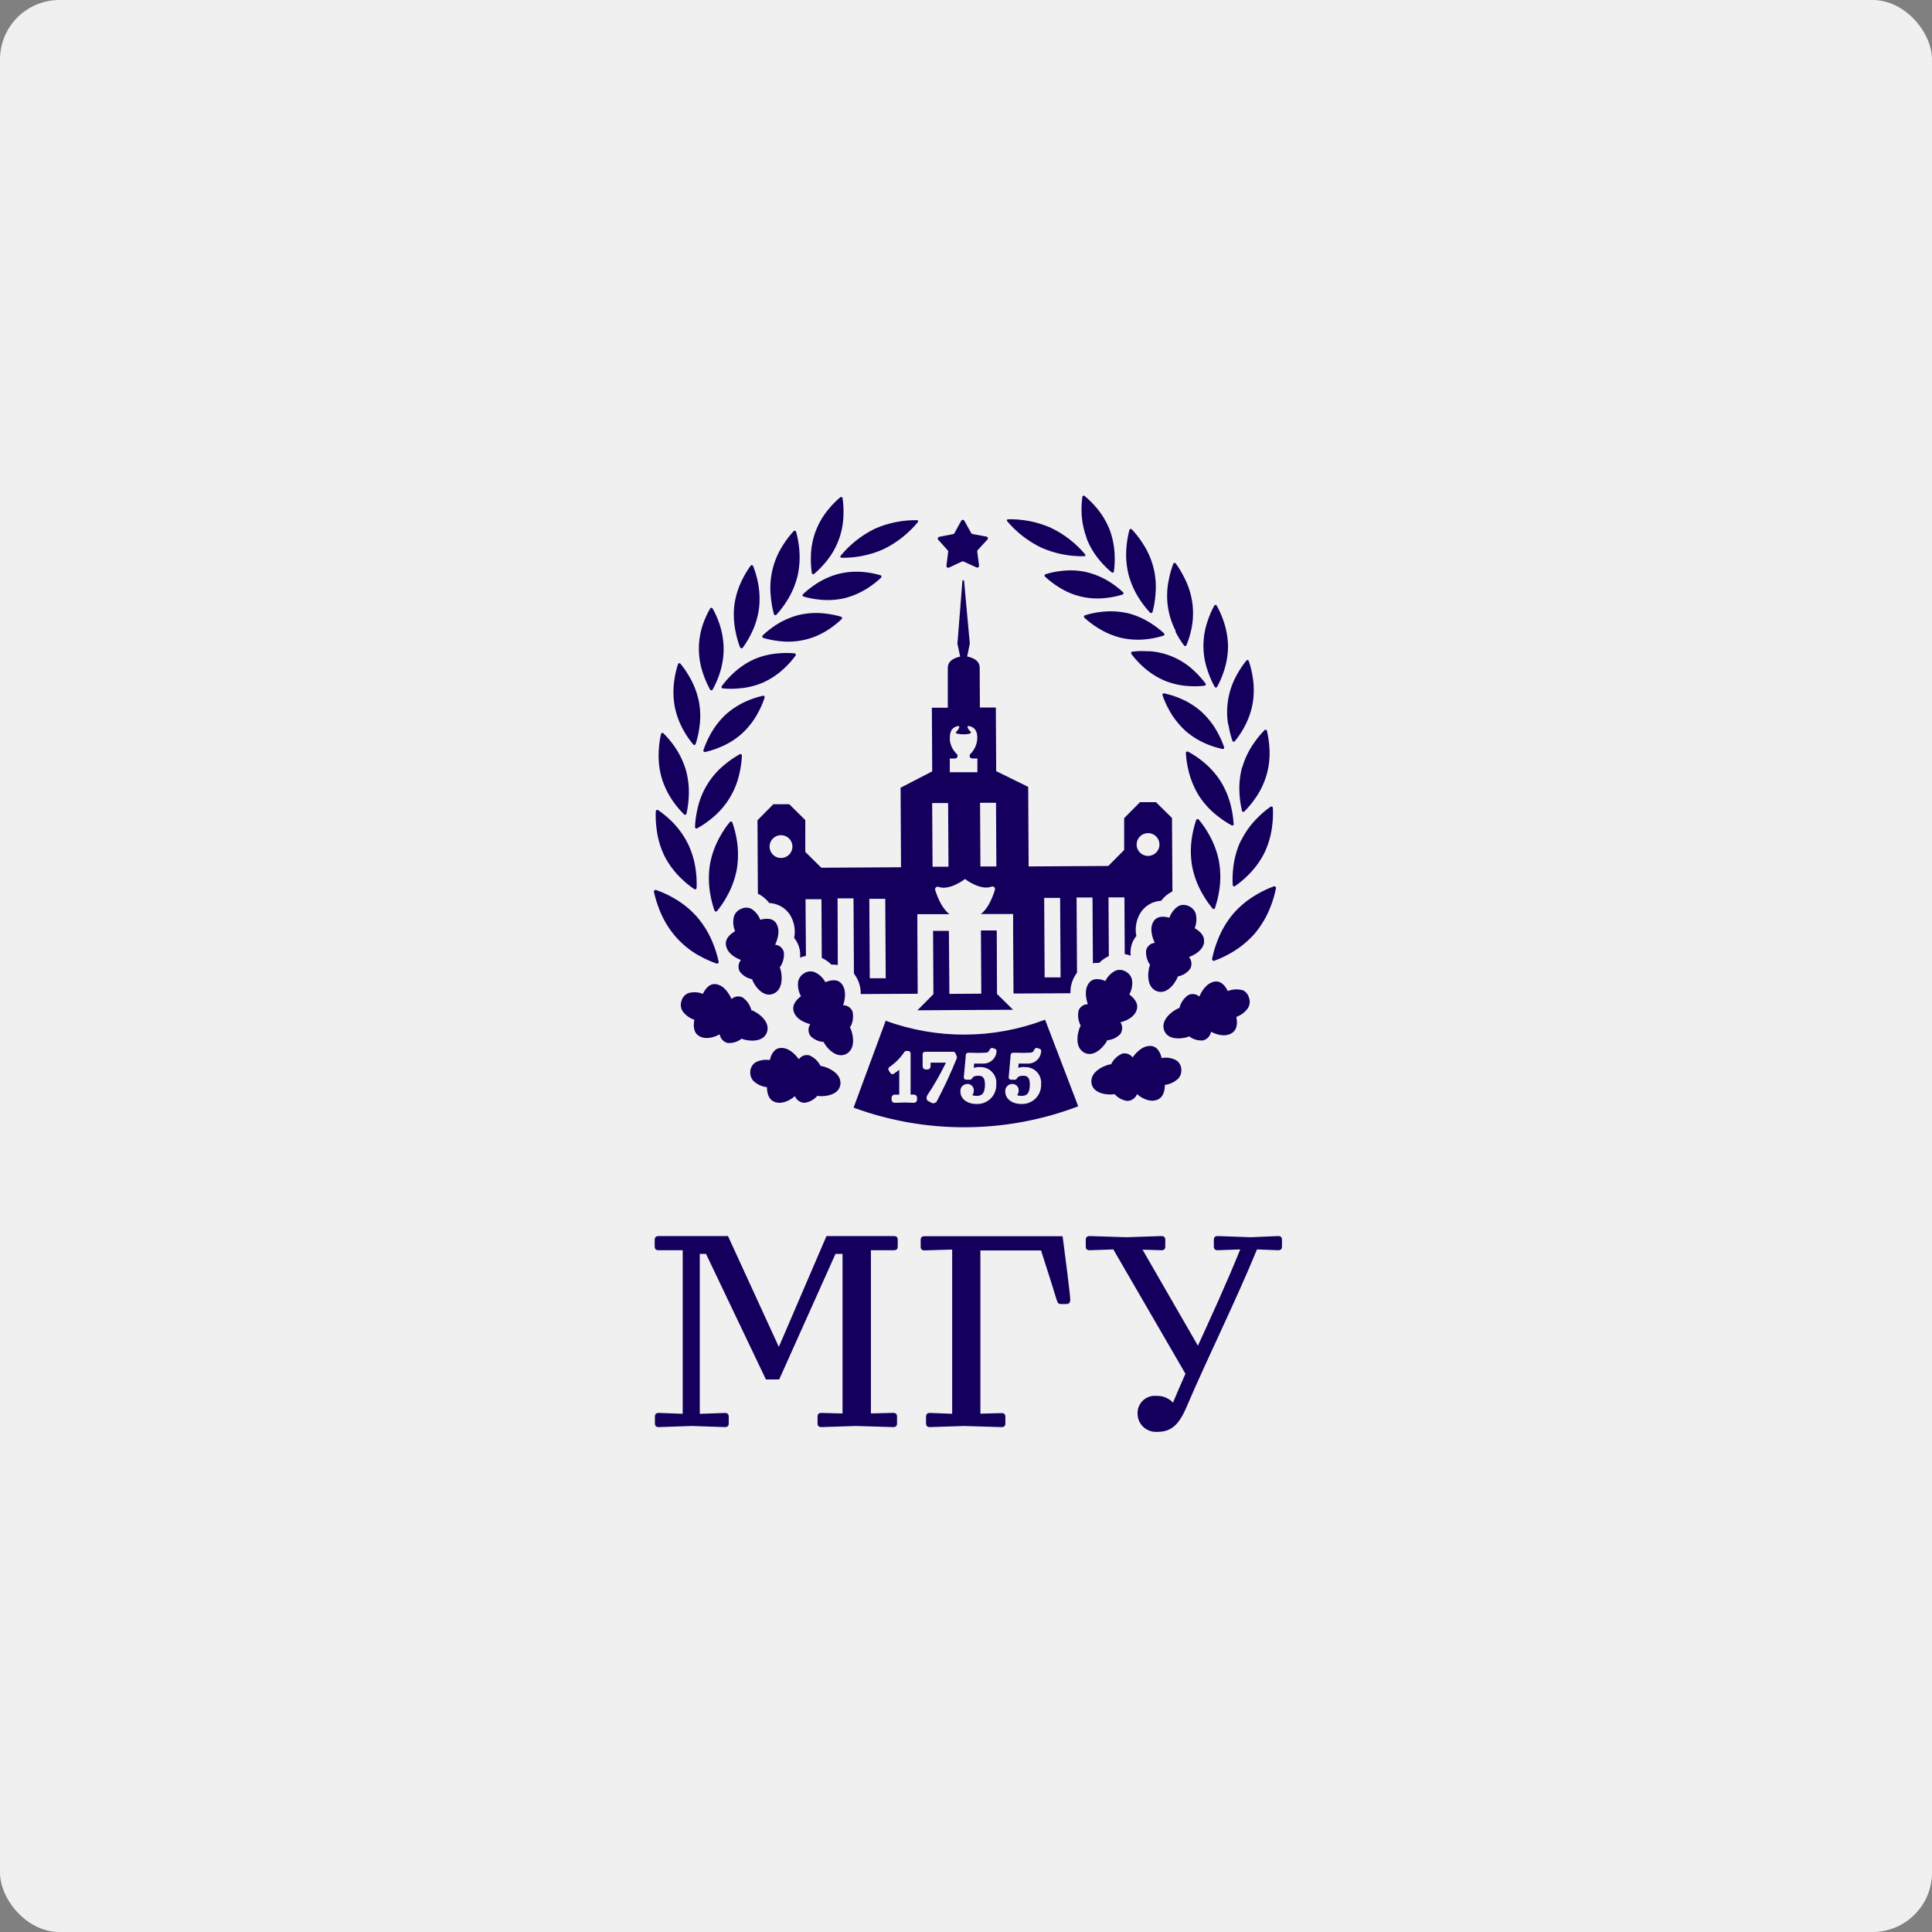 <?xml version="1.0" encoding="UTF-8"?> <svg xmlns="http://www.w3.org/2000/svg" width="325" height="325" viewBox="0 0 325 325" fill="none"><rect x="0" y="0" width="325" height="325" fill="#808080" stroke="none"/><rect width="325" height="325" rx="10" fill="#F0F0F0"></rect><path d="M157.835 90.805C157.798 90.767 157.771 90.719 157.758 90.666C157.746 90.613 157.748 90.558 157.764 90.507C157.781 90.455 157.811 90.409 157.852 90.373C157.893 90.337 157.942 90.314 157.996 90.304L160.349 89.846C160.393 89.837 160.433 89.819 160.469 89.793C160.504 89.766 160.533 89.732 160.553 89.693L161.697 87.599C161.723 87.552 161.761 87.513 161.807 87.485C161.853 87.458 161.906 87.444 161.959 87.444C162.013 87.444 162.066 87.458 162.112 87.485C162.158 87.513 162.196 87.552 162.222 87.599L163.38 89.686C163.403 89.724 163.434 89.756 163.47 89.781C163.507 89.806 163.548 89.823 163.591 89.831L165.938 90.267C165.99 90.277 166.039 90.3 166.08 90.335C166.12 90.37 166.15 90.415 166.168 90.465C166.185 90.516 166.188 90.57 166.177 90.622C166.166 90.674 166.141 90.722 166.105 90.762L164.466 92.536C164.407 92.605 164.379 92.693 164.386 92.783L164.699 95.146C164.704 95.199 164.696 95.252 164.674 95.3C164.653 95.349 164.619 95.391 164.577 95.422C164.534 95.454 164.484 95.474 164.431 95.48C164.379 95.487 164.325 95.479 164.276 95.459L162.091 94.455C162.049 94.437 162.005 94.428 161.959 94.428C161.914 94.428 161.87 94.437 161.828 94.455L159.642 95.481C159.594 95.505 159.54 95.515 159.486 95.511C159.432 95.507 159.38 95.488 159.335 95.457C159.291 95.425 159.257 95.383 159.235 95.333C159.213 95.283 159.205 95.229 159.213 95.175L159.497 92.812C159.504 92.768 159.501 92.722 159.487 92.679C159.473 92.636 159.449 92.597 159.417 92.565L157.835 90.805ZM131.853 160.153C131.77 159.822 131.584 159.524 131.323 159.303C131.062 159.081 130.738 158.946 130.396 158.917C130.775 158.103 131.343 156.496 130.549 155.282C129.886 154.271 128.546 154.555 127.89 154.722C127.604 153.966 127.083 153.322 126.403 152.883C126.135 152.749 125.84 152.68 125.54 152.68C125.24 152.68 124.945 152.749 124.677 152.883C124.39 152.995 124.133 153.169 123.922 153.393C123.712 153.617 123.554 153.885 123.46 154.177C123.259 155.001 123.328 155.867 123.657 156.649C123.052 156.991 121.93 157.79 122.119 158.997C122.352 160.451 123.824 161.179 124.633 161.484C124.415 161.752 124.279 162.077 124.243 162.421C124.207 162.764 124.271 163.11 124.429 163.418C124.938 164.103 125.688 164.57 126.527 164.727C126.527 165.032 128.065 168.035 130.119 167.155C132.174 166.275 131.373 162.96 131.169 162.749C131.717 162.001 131.962 161.074 131.853 160.153ZM156.815 129.762L156.757 119.052H159.438C159.438 119.052 159.438 113.541 159.438 112.319C159.438 110.764 161.522 110.458 161.522 110.458L161.056 108.277L161.894 97.734C161.894 97.698 161.908 97.663 161.934 97.637C161.96 97.611 161.996 97.596 162.032 97.596C162.051 97.594 162.069 97.596 162.087 97.602C162.105 97.607 162.121 97.617 162.135 97.629C162.148 97.641 162.159 97.657 162.167 97.674C162.174 97.69 162.178 97.709 162.178 97.727L163.14 108.262L162.695 110.444C162.695 110.444 164.794 110.727 164.801 112.283C164.801 113.505 164.837 119.016 164.837 119.016H167.519L167.577 129.718L172.961 132.365L173.034 145.75L186.44 145.67L189.107 142.98V137.629L191.774 134.939H194.455L197.151 137.6L197.224 149.96L196.991 150.076C196.341 150.439 195.775 150.934 195.329 151.53C194.64 151.564 193.968 151.76 193.369 152.102C192.77 152.445 192.261 152.924 191.883 153.501C191.143 154.678 190.882 156.093 191.155 157.456C190.724 157.971 190.424 158.582 190.28 159.237C190.172 159.741 190.144 160.259 190.2 160.771C189.878 160.642 189.544 160.546 189.202 160.488L189.151 150.956H186.47L186.528 160.83C185.925 161.108 185.379 161.495 184.918 161.971H184.634C184.37 161.973 184.106 161.997 183.847 162.044L183.781 150.97H181.1L181.173 163.629C180.419 164.619 180.03 165.839 180.072 167.082L170.491 167.133L170.426 156.431V153.755H167.744H164.983C164.983 153.755 166.367 152.977 167.366 149.662C167.388 149.587 167.388 149.508 167.368 149.433C167.348 149.358 167.307 149.29 167.251 149.237C167.194 149.183 167.124 149.147 167.048 149.131C166.972 149.114 166.893 149.12 166.819 149.146C164.91 149.873 162.331 147.866 162.331 147.866C162.331 147.866 159.781 149.873 157.865 149.189C157.79 149.165 157.71 149.161 157.633 149.178C157.557 149.196 157.486 149.234 157.43 149.289C157.374 149.344 157.333 149.413 157.314 149.489C157.294 149.565 157.296 149.645 157.318 149.72C158.36 153.021 159.752 153.784 159.752 153.784H156.998H154.316V156.467L154.375 167.17L144.793 167.22C144.82 165.977 144.416 164.762 143.65 163.781L143.577 151.123H140.895L140.932 162.335C140.672 162.291 140.409 162.269 140.145 162.269H139.861C139.393 161.797 138.843 161.415 138.236 161.142L138.185 151.269H135.504L135.577 160.8C135.237 160.864 134.904 160.964 134.586 161.099C134.637 160.585 134.603 160.067 134.484 159.564C134.335 158.91 134.03 158.302 133.595 157.79C133.863 156.432 133.603 155.023 132.866 153.85C132.484 153.276 131.971 152.802 131.369 152.464C130.768 152.127 130.095 151.936 129.405 151.908C128.953 151.311 128.38 150.815 127.722 150.454C127.647 150.411 127.569 150.372 127.489 150.338L127.424 137.978L130.09 135.288H132.771L135.467 137.949V143.307L138.163 145.968L151.569 145.888L151.497 132.51L156.815 129.762ZM133.303 142.406C133.302 142.026 133.187 141.655 132.975 141.34C132.762 141.025 132.46 140.78 132.107 140.636C131.755 140.492 131.368 140.456 130.995 140.532C130.622 140.608 130.28 140.793 130.012 141.063C129.744 141.334 129.563 141.677 129.491 142.05C129.419 142.423 129.46 142.809 129.608 143.159C129.756 143.509 130.005 143.808 130.323 144.016C130.641 144.225 131.014 144.335 131.394 144.332C131.903 144.328 132.39 144.124 132.748 143.762C133.105 143.401 133.305 142.913 133.303 142.406ZM148.997 164.567L148.917 151.196H146.236L146.316 164.567H148.997ZM191.198 142.078C191.201 142.458 191.317 142.828 191.531 143.142C191.744 143.456 192.047 143.7 192.399 143.843C192.752 143.985 193.139 144.02 193.511 143.943C193.884 143.867 194.225 143.681 194.492 143.411C194.759 143.14 194.94 142.797 195.011 142.424C195.082 142.051 195.041 141.665 194.893 141.316C194.745 140.966 194.496 140.668 194.178 140.46C193.86 140.251 193.488 140.142 193.107 140.144C192.855 140.146 192.605 140.198 192.372 140.296C192.14 140.394 191.929 140.537 191.751 140.717C191.574 140.896 191.434 141.109 191.339 141.343C191.244 141.576 191.196 141.826 191.198 142.078ZM175.65 151.043L175.73 164.414H178.411L178.331 151.043H175.65ZM164.866 135.048L164.925 145.757H167.606L167.548 135.048H164.866ZM159.766 124.396C159.855 125.339 160.285 126.218 160.976 126.868C161.028 126.931 161.062 127.006 161.075 127.087C161.087 127.167 161.077 127.25 161.045 127.325C161.013 127.4 160.962 127.465 160.895 127.513C160.829 127.56 160.751 127.589 160.67 127.595H159.774V129.907H164.415V127.588H163.526C163.443 127.584 163.363 127.557 163.295 127.511C163.227 127.464 163.173 127.399 163.14 127.323C163.106 127.248 163.095 127.165 163.107 127.083C163.118 127.001 163.152 126.924 163.205 126.861C163.888 126.199 164.309 125.313 164.393 124.367C164.502 122.557 163.533 122.237 163.001 122.135C162.469 122.033 162.914 122.767 163.271 123.087C163.628 123.407 162.681 123.531 162.076 123.531C161.471 123.531 160.509 123.429 160.866 123.102C161.223 122.775 161.668 122.033 161.129 122.142C160.59 122.251 159.672 122.571 159.803 124.382L159.766 124.396ZM156.808 135.091L156.874 145.801H159.555L159.489 135.091H156.808ZM182.805 90.631C183.347 91.98 184.105 93.232 185.049 94.339C185.642 95.053 186.303 95.708 187.023 96.295C187.055 96.318 187.091 96.332 187.129 96.337C187.168 96.342 187.207 96.337 187.243 96.322C187.279 96.308 187.31 96.284 187.334 96.254C187.358 96.224 187.374 96.188 187.38 96.149C187.507 95.22 187.548 94.28 187.504 93.343C187.453 91.884 187.165 90.442 186.652 89.075C186.112 87.725 185.353 86.472 184.408 85.367C183.81 84.657 183.149 84.002 182.433 83.411C182.402 83.388 182.365 83.374 182.327 83.369C182.289 83.364 182.25 83.369 182.214 83.384C182.178 83.398 182.146 83.422 182.122 83.452C182.098 83.483 182.082 83.518 182.076 83.557C181.946 84.486 181.903 85.425 181.945 86.363C182.013 87.82 182.315 89.256 182.841 90.616L182.805 90.631ZM154.324 169.954L170.418 169.86L167.715 167.199L167.672 156.518H165.012L165.071 167.155L159.708 167.191L159.621 156.591H156.961L157.019 167.235L154.324 169.954ZM175.249 92.158C177.503 93.142 179.945 93.624 182.404 93.568C182.44 93.566 182.474 93.553 182.504 93.533C182.533 93.512 182.556 93.483 182.571 93.45C182.585 93.417 182.59 93.381 182.585 93.345C182.58 93.31 182.565 93.276 182.542 93.248C180.945 91.351 178.957 89.819 176.714 88.755C174.459 87.775 172.017 87.296 169.559 87.352C169.523 87.354 169.488 87.367 169.459 87.388C169.429 87.408 169.406 87.437 169.392 87.47C169.378 87.503 169.373 87.539 169.378 87.575C169.383 87.61 169.398 87.644 169.42 87.672C171.029 89.576 173.029 91.114 175.286 92.18L175.249 92.158ZM182.812 96.244C181.413 95.936 179.972 95.867 178.55 96.04C177.635 96.139 176.732 96.327 175.854 96.6C175.818 96.615 175.787 96.639 175.762 96.669C175.738 96.699 175.721 96.734 175.713 96.772C175.705 96.81 175.707 96.849 175.717 96.886C175.728 96.923 175.747 96.957 175.774 96.986C176.448 97.615 177.18 98.18 177.96 98.672C180.37 100.272 183.278 100.948 186.149 100.577C187.065 100.474 187.97 100.287 188.852 100.017C188.888 100.002 188.919 99.979 188.944 99.949C188.968 99.919 188.985 99.883 188.993 99.846C189.001 99.808 188.999 99.769 188.989 99.731C188.978 99.694 188.959 99.66 188.932 99.632C188.257 99.002 187.525 98.435 186.746 97.938C185.549 97.169 184.232 96.604 182.848 96.266L182.812 96.244ZM207.519 138.596C207.459 137.616 207.315 136.643 207.089 135.687C206.74 134.185 206.15 132.748 205.34 131.434C204.512 130.144 203.476 128.999 202.273 128.046C201.51 127.43 200.69 126.887 199.825 126.425C199.788 126.409 199.747 126.403 199.707 126.407C199.666 126.411 199.628 126.424 199.594 126.447C199.56 126.469 199.532 126.499 199.513 126.535C199.493 126.57 199.483 126.61 199.483 126.65C199.538 127.63 199.682 128.604 199.912 129.558C200.263 131.062 200.85 132.5 201.654 133.819C202.485 135.108 203.523 136.25 204.728 137.2C205.49 137.817 206.307 138.362 207.169 138.828C207.207 138.851 207.251 138.864 207.295 138.865C207.34 138.866 207.384 138.855 207.423 138.833C207.462 138.812 207.495 138.781 207.518 138.743C207.541 138.705 207.554 138.662 207.555 138.618L207.519 138.596ZM199.381 122.913C200.463 123.86 201.693 124.624 203.024 125.174C203.878 125.53 204.763 125.808 205.668 126.003C205.707 126.007 205.747 126.001 205.783 125.986C205.82 125.971 205.852 125.948 205.877 125.918C205.902 125.888 205.92 125.852 205.928 125.813C205.936 125.775 205.934 125.735 205.923 125.698C205.619 124.81 205.236 123.951 204.779 123.131C204.074 121.854 203.166 120.7 202.091 119.714C201.011 118.763 199.78 117.999 198.448 117.453C197.595 117.095 196.709 116.819 195.803 116.631C195.765 116.627 195.726 116.633 195.69 116.648C195.655 116.662 195.623 116.685 195.598 116.714C195.573 116.743 195.556 116.778 195.547 116.816C195.538 116.853 195.539 116.892 195.548 116.929C195.853 117.818 196.238 118.677 196.699 119.496C197.411 120.783 198.329 121.944 199.417 122.935L199.381 122.913ZM204.386 152.723C204.718 151.74 204.962 150.731 205.115 149.705C205.353 148.108 205.333 146.483 205.056 144.892C204.748 143.314 204.185 141.796 203.388 140.399C202.887 139.499 202.304 138.647 201.646 137.854C201.617 137.823 201.58 137.8 201.54 137.786C201.499 137.773 201.455 137.77 201.413 137.778C201.371 137.786 201.332 137.805 201.299 137.832C201.265 137.859 201.24 137.894 201.224 137.934C200.889 138.916 200.645 139.926 200.495 140.951C200.251 142.546 200.268 144.169 200.546 145.757C200.858 147.337 201.421 148.856 202.215 150.258C202.718 151.156 203.301 152.008 203.956 152.803C203.985 152.843 204.025 152.874 204.071 152.892C204.118 152.911 204.168 152.916 204.217 152.907C204.266 152.897 204.311 152.875 204.348 152.841C204.384 152.807 204.41 152.763 204.422 152.715L204.386 152.723ZM202.528 158.481C202.71 157.267 201.581 156.482 200.969 156.147C201.286 155.362 201.345 154.496 201.136 153.675C201.038 153.384 200.877 153.119 200.664 152.898C200.451 152.676 200.192 152.505 199.905 152.396C199.633 152.27 199.335 152.209 199.035 152.219C198.735 152.229 198.441 152.31 198.178 152.454C197.495 152.921 196.984 153.597 196.721 154.38C196.058 154.184 194.725 153.951 194.069 154.969C193.289 156.176 193.872 157.783 194.258 158.605C193.916 158.637 193.591 158.774 193.33 158.998C193.069 159.222 192.884 159.522 192.801 159.855C192.721 160.729 192.956 161.603 193.464 162.32V162.356C193.253 162.567 192.495 165.897 194.557 166.719C196.619 167.54 198.135 164.538 198.12 164.254H198.164C198.999 164.092 199.742 163.619 200.24 162.931C200.394 162.62 200.455 162.271 200.415 161.927C200.375 161.582 200.236 161.257 200.014 160.989C200.889 160.67 202.353 159.913 202.565 158.474L202.528 158.481ZM208.75 141.38C208.081 142.799 207.648 144.316 207.468 145.874C207.342 146.874 207.308 147.884 207.366 148.891C207.37 148.932 207.385 148.972 207.408 149.006C207.431 149.04 207.463 149.068 207.5 149.087C207.537 149.106 207.578 149.115 207.62 149.114C207.661 149.113 207.702 149.101 207.738 149.08C208.553 148.509 209.316 147.867 210.018 147.161C211.123 146.061 212.041 144.789 212.736 143.394C213.399 141.974 213.829 140.457 214.011 138.901C214.138 137.901 214.175 136.891 214.12 135.884C214.116 135.843 214.102 135.803 214.078 135.769C214.055 135.735 214.023 135.707 213.986 135.688C213.949 135.669 213.908 135.66 213.866 135.661C213.825 135.662 213.784 135.674 213.749 135.695C212.938 136.261 212.184 136.903 211.497 137.614C210.393 138.71 209.478 139.98 208.787 141.373L208.75 141.38ZM208.94 129.078C208.554 130.533 208.409 132.041 208.51 133.543C208.565 134.508 208.704 135.466 208.925 136.407C208.937 136.445 208.959 136.479 208.987 136.507C209.016 136.535 209.051 136.555 209.089 136.565C209.127 136.576 209.168 136.577 209.206 136.569C209.245 136.56 209.281 136.542 209.311 136.516C209.983 135.846 210.593 135.116 211.133 134.335C212.91 131.85 213.761 128.823 213.537 125.778C213.482 124.812 213.343 123.854 213.122 122.913C213.11 122.875 213.089 122.841 213.06 122.813C213.032 122.786 212.997 122.765 212.958 122.755C212.92 122.744 212.88 122.743 212.841 122.751C212.802 122.76 212.766 122.778 212.736 122.804C212.063 123.489 211.453 124.234 210.914 125.029C210.049 126.26 209.395 127.626 208.976 129.071L208.94 129.078ZM189.552 103.122C188.13 102.815 186.667 102.751 185.224 102.933C184.297 103.039 183.382 103.231 182.491 103.507C182.455 103.523 182.423 103.547 182.398 103.577C182.373 103.607 182.355 103.643 182.347 103.681C182.338 103.72 182.339 103.76 182.349 103.798C182.359 103.836 182.378 103.871 182.404 103.9C183.104 104.547 183.865 105.124 184.677 105.623C185.906 106.408 187.258 106.98 188.677 107.317C190.096 107.626 191.557 107.693 192.998 107.514C193.925 107.404 194.839 107.209 195.73 106.932C195.766 106.916 195.799 106.893 195.824 106.862C195.849 106.832 195.867 106.796 195.875 106.758C195.884 106.72 195.883 106.68 195.873 106.642C195.863 106.604 195.844 106.569 195.818 106.539C195.127 105.902 194.378 105.33 193.581 104.831C192.355 104.041 191.005 103.461 189.588 103.115L189.552 103.122ZM197.697 106.19C198.117 107.038 198.617 107.844 199.191 108.597C199.217 108.626 199.249 108.648 199.286 108.661C199.322 108.674 199.362 108.678 199.4 108.672C199.438 108.666 199.475 108.651 199.506 108.628C199.536 108.605 199.561 108.574 199.577 108.539C199.943 107.653 200.226 106.735 200.422 105.798C201.028 102.874 200.606 99.831 199.227 97.182C198.816 96.335 198.328 95.527 197.77 94.768C197.744 94.739 197.711 94.717 197.674 94.704C197.637 94.691 197.597 94.687 197.558 94.693C197.519 94.699 197.483 94.714 197.451 94.737C197.419 94.76 197.394 94.791 197.377 94.826C197.036 95.715 196.778 96.632 196.605 97.567C195.99 100.491 196.412 103.536 197.799 106.183L197.697 106.19ZM191.679 100.766C192.207 101.591 192.809 102.365 193.479 103.078C193.51 103.104 193.546 103.122 193.586 103.131C193.625 103.139 193.666 103.138 193.704 103.127C193.743 103.116 193.779 103.096 193.808 103.069C193.837 103.041 193.859 103.007 193.872 102.969C194.128 102.017 194.294 101.044 194.368 100.061C194.68 96.987 193.907 93.902 192.182 91.336C191.653 90.515 191.051 89.744 190.382 89.031C190.352 89.005 190.316 88.987 190.277 88.978C190.238 88.969 190.198 88.97 190.159 88.98C190.12 88.99 190.085 89.009 190.055 89.036C190.025 89.062 190.003 89.096 189.989 89.133C189.738 90.086 189.572 91.059 189.493 92.041C189.358 93.567 189.471 95.104 189.828 96.593C190.212 98.076 190.838 99.486 191.679 100.766ZM206.652 121.902C206.792 122.834 207.017 123.752 207.322 124.643C207.339 124.678 207.364 124.708 207.394 124.731C207.425 124.754 207.461 124.769 207.498 124.775C207.536 124.782 207.575 124.779 207.612 124.767C207.648 124.756 207.681 124.736 207.708 124.709C208.302 123.984 208.827 123.205 209.275 122.382C209.983 121.104 210.475 119.719 210.732 118.281C210.967 116.837 210.967 115.364 210.732 113.919C210.594 112.987 210.369 112.069 210.062 111.178C210.047 111.142 210.024 111.11 209.993 111.085C209.963 111.06 209.927 111.043 209.889 111.036C209.85 111.029 209.811 111.031 209.773 111.043C209.736 111.056 209.703 111.077 209.676 111.105C209.084 111.832 208.56 112.611 208.109 113.432C206.643 116.003 206.11 119 206.601 121.917L206.652 121.902ZM204.35 115.562C204.371 115.594 204.4 115.619 204.433 115.637C204.467 115.655 204.505 115.664 204.543 115.664C204.581 115.664 204.618 115.655 204.652 115.637C204.686 115.619 204.714 115.594 204.736 115.562C205.185 114.74 205.558 113.878 205.851 112.988C206.324 111.607 206.57 110.158 206.579 108.699C206.551 107.239 206.29 105.794 205.807 104.416C205.505 103.53 205.122 102.673 204.663 101.857C204.642 101.825 204.613 101.8 204.579 101.782C204.545 101.764 204.508 101.755 204.47 101.755C204.432 101.755 204.394 101.764 204.361 101.782C204.327 101.8 204.298 101.825 204.277 101.857C203.826 102.676 203.452 103.535 203.162 104.423C202.182 107.2 202.2 110.231 203.213 112.996C203.508 113.885 203.886 114.744 204.342 115.562H204.35ZM193.209 109.564C192.292 109.492 191.369 109.511 190.455 109.622C190.417 109.63 190.382 109.647 190.352 109.672C190.322 109.697 190.298 109.728 190.283 109.764C190.268 109.8 190.262 109.838 190.265 109.877C190.269 109.916 190.281 109.953 190.302 109.986C190.86 110.728 191.485 111.42 192.167 112.05C193.221 113.034 194.429 113.837 195.745 114.428C197.063 114.989 198.468 115.321 199.898 115.409C200.813 115.477 201.733 115.458 202.645 115.351C202.683 115.343 202.718 115.326 202.748 115.302C202.778 115.277 202.801 115.245 202.816 115.21C202.832 115.174 202.838 115.135 202.834 115.096C202.831 115.058 202.819 115.02 202.798 114.988C202.239 114.234 201.612 113.534 200.925 112.894C198.838 110.886 196.097 109.694 193.202 109.535L193.209 109.564ZM135.132 100.337C136.016 100.601 136.924 100.779 137.843 100.868C139.277 101.026 140.728 100.94 142.134 100.614C143.525 100.252 144.847 99.665 146.047 98.876C146.827 98.373 147.559 97.798 148.232 97.16C148.257 97.13 148.274 97.095 148.283 97.058C148.292 97.02 148.291 96.981 148.282 96.944C148.273 96.906 148.255 96.871 148.23 96.842C148.205 96.813 148.173 96.79 148.138 96.775C147.256 96.511 146.351 96.333 145.435 96.244C144.012 96.089 142.573 96.178 141.18 96.506C139.788 96.861 138.466 97.446 137.267 98.236C136.49 98.744 135.759 99.318 135.081 99.952C135.054 99.978 135.033 100.01 135.02 100.046C135.007 100.082 135.003 100.12 135.008 100.158C135.013 100.195 135.027 100.231 135.048 100.262C135.07 100.294 135.099 100.319 135.132 100.337ZM129.019 173.633C129.748 171.51 126.68 169.918 126.389 169.94V169.903C126.169 169.05 125.653 168.303 124.932 167.795C124.63 167.641 124.289 167.584 123.954 167.631C123.619 167.678 123.307 167.826 123.059 168.057C122.695 167.235 121.85 165.752 120.429 165.555C119.227 165.396 118.535 166.559 118.243 167.184C117.471 166.876 116.618 166.83 115.817 167.053C115.537 167.16 115.286 167.331 115.083 167.552C114.881 167.773 114.733 168.038 114.651 168.326C114.545 168.614 114.505 168.922 114.534 169.228C114.563 169.534 114.66 169.829 114.819 170.092C115.31 170.775 116.007 171.285 116.808 171.547C116.662 172.223 116.531 173.597 117.536 174.244C118.775 175.022 120.305 174.404 121.063 173.997C121.119 174.341 121.274 174.662 121.51 174.92C121.745 175.178 122.051 175.363 122.389 175.451C123.242 175.516 124.088 175.256 124.757 174.724C125.034 174.935 128.291 175.749 129.019 173.633ZM113.245 134.837C113.796 135.615 114.412 136.345 115.088 137.018C115.119 137.042 115.156 137.058 115.195 137.066C115.234 137.073 115.274 137.07 115.311 137.059C115.349 137.048 115.384 137.027 115.412 137C115.44 136.973 115.462 136.939 115.474 136.902C115.692 135.946 115.821 134.973 115.861 133.993C115.946 132.491 115.784 130.986 115.38 129.536C114.95 128.1 114.291 126.742 113.427 125.516C112.876 124.737 112.26 124.008 111.584 123.335C111.552 123.31 111.516 123.294 111.477 123.287C111.438 123.28 111.398 123.282 111.361 123.293C111.323 123.305 111.288 123.325 111.26 123.352C111.232 123.38 111.21 123.414 111.197 123.451C110.98 124.406 110.85 125.38 110.811 126.359C110.726 127.861 110.888 129.367 111.292 130.816C111.722 132.253 112.381 133.61 113.245 134.837ZM138.017 179.326V179.29C137.628 178.505 136.972 177.884 136.167 177.538C135.839 177.448 135.491 177.463 135.171 177.578C134.852 177.694 134.576 177.906 134.382 178.185C133.857 177.458 132.72 176.178 131.285 176.287C130.083 176.374 129.646 177.661 129.5 178.33C128.679 178.192 127.834 178.324 127.096 178.708C126.848 178.868 126.641 179.082 126.49 179.334C126.338 179.586 126.246 179.869 126.221 180.162C126.181 180.467 126.208 180.777 126.301 181.069C126.394 181.362 126.551 181.631 126.76 181.856C127.384 182.432 128.175 182.794 129.019 182.889C129.019 183.616 129.172 184.946 130.323 185.368C131.693 185.87 133.063 184.946 133.719 184.394C133.848 184.715 134.069 184.992 134.354 185.191C134.638 185.39 134.974 185.502 135.322 185.514C136.174 185.407 136.954 184.984 137.507 184.328C137.762 184.481 141.15 184.597 141.376 182.38C141.602 180.162 138.316 179.246 138.032 179.326H138.017ZM111.751 143.954C112.46 145.341 113.39 146.603 114.505 147.691C115.212 148.392 115.983 149.025 116.808 149.582C116.844 149.603 116.885 149.614 116.927 149.615C116.969 149.616 117.011 149.606 117.048 149.586C117.085 149.567 117.117 149.538 117.14 149.503C117.163 149.468 117.176 149.427 117.179 149.385C117.224 148.38 117.178 147.373 117.041 146.375C116.842 144.82 116.392 143.308 115.708 141.897C115.011 140.512 114.094 139.249 112.99 138.159C112.28 137.461 111.509 136.826 110.687 136.262C110.651 136.243 110.61 136.233 110.569 136.233C110.527 136.233 110.486 136.243 110.45 136.262C110.413 136.282 110.382 136.31 110.359 136.344C110.335 136.378 110.321 136.417 110.316 136.458C110.271 137.466 110.317 138.476 110.454 139.475C110.639 141.029 111.077 142.542 111.751 143.954ZM117.58 160.735C118.526 161.281 119.521 161.736 120.553 162.095C120.597 162.106 120.643 162.106 120.687 162.095C120.731 162.084 120.772 162.063 120.805 162.033C120.839 162.003 120.865 161.965 120.881 161.922C120.896 161.88 120.901 161.834 120.895 161.789C120.662 160.706 120.333 159.645 119.912 158.619C119.276 157.03 118.382 155.556 117.267 154.257C116.138 152.981 114.803 151.902 113.318 151.065C112.372 150.519 111.377 150.064 110.345 149.705C110.301 149.694 110.255 149.694 110.211 149.705C110.167 149.716 110.126 149.737 110.092 149.767C110.059 149.797 110.033 149.835 110.017 149.878C110.001 149.92 109.996 149.966 110.003 150.011C110.236 151.094 110.565 152.155 110.986 153.181C111.622 154.77 112.516 156.244 113.631 157.543C114.747 158.819 116.069 159.898 117.544 160.735H117.58ZM143.081 172.688C143.486 171.909 143.602 171.013 143.409 170.158C143.287 169.842 143.07 169.572 142.789 169.383C142.507 169.195 142.174 169.097 141.835 169.104C142.119 168.253 142.484 166.588 141.558 165.468C140.772 164.545 139.475 164.952 138.848 165.228C138.452 164.476 137.812 163.879 137.034 163.534C136.753 163.427 136.45 163.386 136.151 163.415C135.851 163.444 135.562 163.542 135.307 163.701C135.034 163.85 134.798 164.058 134.617 164.309C134.435 164.561 134.313 164.85 134.258 165.156C134.156 165.996 134.327 166.847 134.746 167.584C134.185 167.991 133.165 168.922 133.5 170.1C133.901 171.503 135.453 172.063 136.298 172.281C136.106 172.57 136.004 172.909 136.004 173.255C136.004 173.602 136.106 173.94 136.298 174.229C136.882 174.847 137.678 175.221 138.527 175.276H138.571C138.571 175.574 140.487 178.374 142.425 177.254C144.364 176.134 143.154 172.935 142.936 172.753L143.081 172.688ZM175.817 171.561L181.377 186.102C169.222 190.729 155.8 190.809 143.591 186.328L148.99 171.706C157.631 174.868 167.124 174.817 175.73 171.561H175.817ZM214.266 149.109C213.253 149.48 212.277 149.945 211.351 150.498C209.875 151.353 208.55 152.446 207.432 153.733C206.33 155.052 205.453 156.543 204.838 158.147C204.427 159.175 204.11 160.239 203.891 161.324C203.886 161.369 203.892 161.415 203.909 161.457C203.925 161.5 203.952 161.537 203.986 161.567C204.02 161.597 204.061 161.618 204.106 161.629C204.15 161.64 204.196 161.64 204.24 161.629C205.266 161.258 206.254 160.79 207.191 160.233C208.667 159.376 209.991 158.283 211.111 156.998C212.209 155.679 213.085 154.191 213.705 152.592C214.113 151.563 214.428 150.5 214.645 149.415C214.654 149.366 214.65 149.315 214.632 149.268C214.615 149.222 214.585 149.18 214.547 149.149C214.508 149.118 214.461 149.098 214.412 149.091C214.362 149.084 214.312 149.09 214.266 149.109ZM208.962 166.559C208.157 166.344 207.304 166.4 206.535 166.719C206.244 166.094 205.537 164.937 204.35 165.119C202.929 165.33 202.098 166.821 201.748 167.642C201.497 167.416 201.182 167.271 200.846 167.228C200.51 167.186 200.169 167.246 199.869 167.402C199.144 167.913 198.627 168.666 198.411 169.525V169.562C198.113 169.562 195.104 171.168 195.818 173.284C196.532 175.4 199.81 174.542 200.029 174.331C200.705 174.851 201.554 175.096 202.404 175.015C202.74 174.925 203.042 174.74 203.274 174.482C203.505 174.223 203.656 173.903 203.708 173.561C204.481 173.96 206.018 174.564 207.242 173.771C208.269 173.11 208.124 171.743 207.971 171.067C208.771 170.784 209.462 170.258 209.945 169.562C210.1 169.297 210.193 169 210.219 168.695C210.244 168.389 210.2 168.082 210.091 167.795C210.014 167.512 209.873 167.251 209.678 167.031C209.484 166.812 209.241 166.64 208.969 166.53L208.962 166.559ZM197.821 178.33C197.078 177.95 196.23 177.828 195.41 177.981C195.257 177.305 194.812 176.025 193.603 175.953C192.145 175.865 191.045 177.152 190.528 177.879C190.329 177.607 190.052 177.401 189.733 177.29C189.414 177.178 189.069 177.166 188.743 177.254C187.938 177.611 187.287 178.243 186.907 179.035C186.623 178.963 183.337 179.922 183.599 182.133C183.861 184.343 187.242 184.198 187.49 184.038C188.044 184.689 188.825 185.104 189.675 185.201C190.023 185.185 190.358 185.068 190.64 184.866C190.922 184.663 191.138 184.383 191.264 184.059C191.927 184.612 193.304 185.514 194.666 185.005C195.818 184.568 195.956 183.201 195.949 182.503C196.79 182.398 197.576 182.029 198.193 181.449C198.401 181.222 198.555 180.951 198.644 180.657C198.734 180.363 198.756 180.052 198.71 179.748C198.681 179.459 198.586 179.181 198.431 178.936C198.277 178.69 198.068 178.483 197.821 178.33ZM186.251 174.993C187.104 174.93 187.901 174.545 188.481 173.917C188.668 173.626 188.768 173.288 188.768 172.942C188.768 172.597 188.668 172.259 188.481 171.968C189.318 171.757 190.863 171.183 191.242 169.787C191.57 168.609 190.513 167.693 189.974 167.286C190.386 166.545 190.547 165.69 190.433 164.85C190.373 164.551 190.246 164.268 190.062 164.024C189.878 163.78 189.641 163.58 189.369 163.44C189.114 163.281 188.824 163.185 188.524 163.158C188.224 163.132 187.922 163.176 187.643 163.287C186.899 163.662 186.302 164.273 185.945 165.025C185.304 164.748 184.007 164.363 183.235 165.294C182.317 166.399 182.703 168.057 182.994 168.929C182.655 168.927 182.324 169.03 182.045 169.222C181.766 169.415 181.553 169.688 181.435 170.005C181.254 170.862 181.38 171.755 181.792 172.528V172.564C181.566 172.753 180.408 175.967 182.36 177.058C184.313 178.148 186.229 175.276 186.251 174.978V174.993ZM130.192 103.333C130.206 103.371 130.23 103.405 130.26 103.432C130.291 103.459 130.328 103.478 130.367 103.487C130.407 103.496 130.448 103.496 130.488 103.485C130.527 103.475 130.563 103.455 130.593 103.427C131.254 102.709 131.847 101.93 132.363 101.101C133.187 99.806 133.794 98.387 134.163 96.898C134.499 95.403 134.595 93.865 134.447 92.34C134.359 91.356 134.181 90.382 133.915 89.431C133.903 89.393 133.881 89.358 133.852 89.33C133.822 89.302 133.786 89.282 133.747 89.272C133.707 89.262 133.666 89.262 133.627 89.272C133.588 89.282 133.552 89.302 133.522 89.329C132.858 90.048 132.262 90.827 131.744 91.656C130.058 94.236 129.324 97.32 129.668 100.381C129.753 101.379 129.929 102.367 130.192 103.333ZM121.223 125.654C122.56 125.098 123.792 124.319 124.866 123.349C125.932 122.357 126.826 121.194 127.511 119.91C127.966 119.087 128.341 118.223 128.633 117.329C128.642 117.292 128.643 117.253 128.634 117.215C128.625 117.178 128.608 117.143 128.583 117.114C128.558 117.085 128.526 117.062 128.491 117.048C128.455 117.033 128.416 117.027 128.378 117.031C127.473 117.229 126.59 117.514 125.74 117.882C124.406 118.441 123.174 119.22 122.097 120.186C121.031 121.183 120.135 122.347 119.445 123.633C118.997 124.459 118.621 125.322 118.323 126.214C118.315 126.251 118.316 126.29 118.326 126.328C118.336 126.365 118.354 126.4 118.379 126.429C118.405 126.458 118.437 126.48 118.473 126.495C118.508 126.509 118.547 126.515 118.586 126.512C119.49 126.31 120.373 126.022 121.223 125.654ZM120.196 153.188C120.212 153.227 120.239 153.262 120.272 153.288C120.306 153.315 120.345 153.332 120.387 153.339C120.429 153.347 120.472 153.343 120.513 153.329C120.553 153.316 120.589 153.292 120.618 153.261C121.27 152.465 121.844 151.607 122.331 150.701C123.114 149.294 123.663 147.769 123.955 146.186C124.211 144.592 124.211 142.967 123.955 141.373C123.793 140.342 123.537 139.327 123.19 138.341C123.175 138.302 123.149 138.268 123.116 138.241C123.084 138.214 123.045 138.197 123.003 138.189C122.961 138.182 122.919 138.185 122.879 138.199C122.839 138.213 122.803 138.237 122.775 138.269C122.123 139.065 121.55 139.922 121.063 140.828C120.279 142.235 119.73 143.76 119.438 145.343C119.182 146.937 119.182 148.562 119.438 150.156C119.603 151.187 119.856 152.201 120.196 153.188ZM116.91 139.127C116.91 139.168 116.92 139.209 116.94 139.245C116.96 139.281 116.988 139.312 117.023 139.334C117.058 139.357 117.098 139.37 117.139 139.373C117.18 139.376 117.222 139.369 117.259 139.352C118.119 138.879 118.931 138.327 119.686 137.701C122.113 135.763 123.786 133.04 124.414 130.002C124.63 129.046 124.761 128.072 124.808 127.094C124.808 127.052 124.797 127.012 124.778 126.975C124.758 126.939 124.729 126.908 124.694 126.886C124.66 126.863 124.62 126.85 124.579 126.847C124.537 126.844 124.496 126.851 124.458 126.868C123.6 127.342 122.788 127.895 122.032 128.519C119.611 130.436 117.94 133.14 117.31 136.16C117.087 137.135 116.952 138.128 116.91 139.127ZM115.015 122.913C115.477 123.744 116.019 124.528 116.633 125.254C116.66 125.281 116.694 125.3 116.731 125.311C116.767 125.321 116.806 125.323 116.844 125.315C116.881 125.307 116.916 125.29 116.945 125.265C116.975 125.241 116.997 125.209 117.012 125.174C117.305 124.279 117.517 123.359 117.646 122.426C117.865 120.978 117.843 119.504 117.58 118.063C117.294 116.628 116.777 115.248 116.05 113.977C115.588 113.145 115.052 112.357 114.447 111.621C114.419 111.595 114.385 111.576 114.348 111.565C114.31 111.554 114.271 111.553 114.233 111.561C114.195 111.569 114.16 111.586 114.13 111.61C114.1 111.635 114.076 111.666 114.061 111.701C113.767 112.597 113.554 113.516 113.427 114.45C113.215 115.898 113.237 117.371 113.493 118.812C113.772 120.253 114.286 121.638 115.015 122.913ZM141.515 93.83C143.97 93.871 146.405 93.375 148.648 92.376C150.871 91.285 152.836 89.733 154.411 87.825C154.434 87.796 154.449 87.762 154.453 87.726C154.458 87.689 154.453 87.653 154.437 87.62C154.422 87.586 154.398 87.558 154.368 87.538C154.337 87.517 154.302 87.506 154.265 87.505C151.81 87.464 149.375 87.96 147.132 88.959C144.92 90.047 142.967 91.597 141.405 93.503C141.383 93.528 141.367 93.559 141.361 93.592C141.354 93.625 141.356 93.659 141.368 93.691C141.379 93.723 141.398 93.752 141.424 93.773C141.45 93.795 141.481 93.81 141.515 93.816V93.83ZM121.558 115.802C122.474 115.892 123.397 115.892 124.312 115.802C125.742 115.697 127.144 115.35 128.458 114.777C129.765 114.172 130.962 113.353 131.999 112.356C132.678 111.72 133.295 111.021 133.843 110.269C133.862 110.236 133.873 110.199 133.875 110.161C133.878 110.123 133.871 110.085 133.857 110.049C133.842 110.014 133.819 109.983 133.79 109.958C133.761 109.933 133.727 109.915 133.69 109.906C132.773 109.823 131.852 109.823 130.935 109.906C129.505 110.012 128.104 110.358 126.79 110.931C125.484 111.538 124.288 112.356 123.249 113.352C122.571 113.99 121.954 114.688 121.405 115.439C121.384 115.471 121.372 115.509 121.369 115.547C121.365 115.586 121.371 115.625 121.386 115.66C121.401 115.696 121.425 115.728 121.455 115.752C121.485 115.777 121.52 115.794 121.558 115.802ZM119.474 116.028C119.496 116.059 119.525 116.085 119.558 116.103C119.592 116.12 119.629 116.13 119.668 116.13C119.706 116.13 119.743 116.12 119.777 116.103C119.81 116.085 119.839 116.059 119.861 116.028C120.321 115.212 120.704 114.355 121.005 113.468C121.478 112.087 121.724 110.638 121.733 109.179C121.722 107.719 121.476 106.271 121.005 104.889C120.703 104.005 120.321 103.15 119.861 102.337C119.839 102.305 119.81 102.28 119.777 102.262C119.743 102.244 119.706 102.235 119.668 102.235C119.629 102.235 119.592 102.244 119.558 102.262C119.525 102.28 119.496 102.305 119.474 102.337C119.002 103.152 118.604 104.009 118.287 104.896C117.31 107.675 117.325 110.706 118.331 113.475C118.63 114.363 119.013 115.22 119.474 116.035V116.028ZM128.371 107.303C129.265 107.569 130.182 107.751 131.11 107.848C134.025 108.207 136.971 107.504 139.409 105.87C140.188 105.36 140.92 104.781 141.595 104.14C141.621 104.11 141.64 104.075 141.649 104.036C141.659 103.998 141.659 103.958 141.649 103.919C141.64 103.881 141.622 103.845 141.596 103.815C141.57 103.785 141.537 103.762 141.5 103.747C140.606 103.48 139.689 103.298 138.761 103.202C137.318 103.033 135.856 103.111 134.44 103.435C133.033 103.791 131.694 104.376 130.476 105.165C129.695 105.673 128.964 106.252 128.291 106.896C128.264 106.924 128.245 106.959 128.234 106.997C128.224 107.034 128.222 107.074 128.23 107.112C128.238 107.151 128.255 107.187 128.279 107.217C128.304 107.248 128.335 107.272 128.371 107.288V107.303ZM136.925 96.564C137.637 95.964 138.294 95.299 138.884 94.579C140.782 92.34 141.843 89.513 141.886 86.581C141.921 85.643 141.869 84.704 141.733 83.775C141.725 83.737 141.707 83.702 141.682 83.673C141.657 83.644 141.625 83.621 141.588 83.608C141.552 83.594 141.513 83.589 141.475 83.594C141.437 83.6 141.4 83.614 141.369 83.637C140.655 84.23 140.001 84.893 139.416 85.614C137.512 87.85 136.448 90.678 136.407 93.612C136.378 94.55 136.432 95.49 136.567 96.418C136.575 96.456 136.592 96.49 136.617 96.519C136.641 96.548 136.672 96.571 136.707 96.585C136.743 96.6 136.781 96.605 136.819 96.602C136.856 96.598 136.893 96.585 136.925 96.564ZM124.538 108.924C124.555 108.959 124.581 108.99 124.612 109.013C124.644 109.036 124.681 109.051 124.72 109.057C124.758 109.063 124.798 109.059 124.835 109.046C124.872 109.033 124.905 109.011 124.932 108.982C125.488 108.217 125.975 107.404 126.389 106.554C127.048 105.228 127.486 103.803 127.686 102.337C127.855 100.865 127.788 99.375 127.489 97.924C127.3 96.99 127.03 96.076 126.68 95.19C126.661 95.156 126.635 95.128 126.603 95.106C126.571 95.085 126.535 95.071 126.496 95.066C126.458 95.061 126.419 95.065 126.383 95.078C126.347 95.09 126.314 95.111 126.287 95.139C125.731 95.904 125.243 96.717 124.83 97.567C124.17 98.893 123.732 100.317 123.533 101.784C123.361 103.256 123.427 104.746 123.729 106.198C123.907 107.137 124.168 108.059 124.509 108.953L124.538 108.924ZM153.682 184.132H153.18V177.189C153.18 177.137 153.17 177.086 153.15 177.038C153.13 176.991 153.101 176.947 153.064 176.911C153.028 176.875 152.985 176.846 152.937 176.826C152.889 176.806 152.838 176.796 152.786 176.796H152.451C152.384 176.795 152.318 176.811 152.259 176.843C152.201 176.875 152.151 176.921 152.116 176.978C151.451 177.976 150.597 178.836 149.602 179.508C149.519 179.567 149.461 179.655 149.44 179.755C149.42 179.855 149.439 179.959 149.493 180.046L149.784 180.511C149.813 180.556 149.849 180.594 149.892 180.624C149.935 180.655 149.984 180.676 150.036 180.688C150.087 180.699 150.14 180.7 150.192 180.691C150.244 180.682 150.294 180.663 150.338 180.635C150.659 180.424 150.972 180.199 151.271 179.959V184.139H150.542C150.467 184.135 150.393 184.147 150.323 184.173C150.253 184.2 150.189 184.241 150.136 184.294C150.083 184.347 150.042 184.41 150.015 184.48C149.989 184.55 149.977 184.625 149.981 184.699V184.954C149.978 185.029 149.991 185.105 150.019 185.175C150.047 185.246 150.089 185.309 150.143 185.362C150.198 185.415 150.263 185.456 150.334 185.482C150.405 185.508 150.481 185.519 150.557 185.514L152.174 185.463L153.704 185.514C153.779 185.518 153.854 185.506 153.924 185.48C153.994 185.453 154.057 185.412 154.11 185.359C154.163 185.306 154.205 185.243 154.231 185.173C154.258 185.103 154.27 185.028 154.265 184.954V184.699C154.27 184.618 154.257 184.536 154.225 184.46C154.193 184.385 154.144 184.318 154.082 184.264C154.02 184.211 153.946 184.172 153.867 184.152C153.787 184.131 153.704 184.13 153.624 184.147L153.682 184.132ZM160.713 177.145C160.68 177.081 160.63 177.028 160.568 176.991C160.506 176.954 160.436 176.934 160.364 176.934H155.606C155.5 176.934 155.398 176.976 155.323 177.051C155.247 177.126 155.205 177.228 155.205 177.334V179.348C155.201 179.423 155.213 179.497 155.239 179.567C155.266 179.637 155.307 179.7 155.36 179.753C155.413 179.806 155.477 179.847 155.547 179.874C155.617 179.9 155.691 179.912 155.766 179.908H155.978C156.052 179.912 156.127 179.9 156.197 179.874C156.267 179.847 156.331 179.806 156.384 179.753C156.437 179.7 156.478 179.637 156.504 179.567C156.531 179.497 156.543 179.423 156.539 179.348V178.759H159.125C158.196 180.682 157.134 182.538 155.948 184.314C155.904 184.383 155.881 184.464 155.883 184.547V184.845C155.885 184.913 155.905 184.98 155.941 185.038C155.977 185.097 156.027 185.145 156.087 185.179L156.75 185.543C156.809 185.572 156.874 185.587 156.939 185.586H157.056L157.325 185.506C157.429 185.473 157.516 185.399 157.566 185.303C158.816 182.938 159.944 180.511 160.947 178.032C160.968 177.981 160.979 177.927 160.979 177.872C160.979 177.817 160.968 177.763 160.947 177.712L160.713 177.145ZM164.823 179.486C164.479 179.481 164.137 179.533 163.81 179.639L163.861 178.912C164.364 178.912 165.005 178.912 165.398 178.912C165.962 178.926 166.51 178.722 166.927 178.343C167.344 177.963 167.598 177.438 167.635 176.876C167.649 176.783 167.631 176.688 167.583 176.608C167.535 176.527 167.461 176.465 167.373 176.432L167.016 176.309C166.925 176.278 166.827 176.28 166.737 176.315C166.648 176.349 166.574 176.414 166.528 176.498C166.236 177.05 166.236 177.05 165.544 177.094C164.983 177.13 164.087 177.13 163.358 177.094H162.863C162.81 177.094 162.758 177.104 162.709 177.125C162.661 177.145 162.617 177.174 162.579 177.211C162.542 177.248 162.513 177.292 162.493 177.341C162.472 177.389 162.462 177.441 162.462 177.494V177.603L162.134 181.195C162.13 181.25 162.137 181.305 162.154 181.358C162.172 181.41 162.2 181.459 162.236 181.5C162.273 181.541 162.318 181.573 162.368 181.596C162.418 181.618 162.473 181.63 162.528 181.631H163.154C163.217 181.632 163.278 181.618 163.334 181.59C163.39 181.563 163.438 181.522 163.475 181.471L163.584 181.318C163.73 181.071 164.043 180.962 164.597 180.962C165.151 180.962 165.69 181.137 165.69 182.416C165.69 184.118 165.02 184.35 164.284 184.35C164.035 184.36 163.787 184.317 163.555 184.227C163.719 184.019 163.809 183.763 163.81 183.5C163.825 183.35 163.807 183.198 163.758 183.056C163.709 182.913 163.631 182.783 163.527 182.673C163.423 182.564 163.298 182.478 163.158 182.421C163.018 182.364 162.868 182.338 162.717 182.344C162.554 182.345 162.393 182.38 162.244 182.447C162.095 182.514 161.962 182.611 161.853 182.732C161.744 182.853 161.662 182.995 161.611 183.15C161.56 183.305 161.542 183.468 161.559 183.63C161.559 184.837 162.695 185.71 164.247 185.71C164.69 185.733 165.132 185.663 165.547 185.505C165.961 185.347 166.337 185.105 166.652 184.793C166.967 184.482 167.213 184.108 167.375 183.696C167.536 183.285 167.61 182.844 167.591 182.402C167.63 182.019 167.584 181.632 167.456 181.269C167.329 180.906 167.123 180.575 166.853 180.3C166.584 180.025 166.257 179.812 165.896 179.676C165.535 179.541 165.149 179.486 164.764 179.515L164.823 179.486ZM172.306 179.486C171.962 179.483 171.62 179.534 171.293 179.639L171.351 178.912C171.839 178.912 172.495 178.912 172.881 178.912C173.45 178.932 174.004 178.73 174.426 178.348C174.848 177.966 175.104 177.436 175.14 176.869C175.157 176.777 175.141 176.681 175.095 176.6C175.048 176.518 174.973 176.457 174.885 176.425L174.521 176.302C174.431 176.268 174.333 176.269 174.244 176.304C174.155 176.339 174.082 176.405 174.04 176.491C173.748 177.043 173.748 177.043 173.049 177.087C172.495 177.123 171.592 177.123 170.899 177.087H170.404C170.351 177.087 170.299 177.097 170.251 177.117C170.202 177.137 170.158 177.167 170.121 177.204C170.083 177.241 170.054 177.285 170.034 177.334C170.014 177.382 170.003 177.434 170.003 177.487V177.603L169.683 181.195C169.675 181.25 169.681 181.306 169.699 181.359C169.716 181.412 169.746 181.46 169.785 181.5C169.822 181.541 169.867 181.573 169.917 181.596C169.967 181.618 170.021 181.63 170.076 181.631H170.703C170.765 181.632 170.826 181.617 170.882 181.59C170.938 181.562 170.986 181.521 171.023 181.471L171.133 181.318C171.271 181.071 171.584 180.962 172.145 180.962C172.706 180.962 173.238 181.137 173.238 182.416C173.238 184.118 172.561 184.35 171.832 184.35C171.583 184.36 171.335 184.318 171.103 184.227C171.264 184.018 171.354 183.763 171.358 183.5C171.373 183.349 171.355 183.197 171.306 183.054C171.257 182.911 171.177 182.78 171.073 182.671C170.969 182.561 170.842 182.475 170.701 182.419C170.561 182.362 170.41 182.337 170.258 182.344C170.096 182.346 169.935 182.382 169.787 182.449C169.64 182.516 169.507 182.613 169.399 182.734C169.291 182.855 169.209 182.998 169.159 183.152C169.108 183.306 169.091 183.469 169.107 183.63C169.107 184.837 170.236 185.71 171.796 185.71C172.238 185.731 172.679 185.661 173.093 185.503C173.506 185.344 173.881 185.102 174.195 184.79C174.509 184.479 174.755 184.106 174.916 183.695C175.078 183.283 175.151 182.843 175.133 182.402C175.172 182.013 175.125 181.621 174.994 181.254C174.863 180.886 174.652 180.552 174.376 180.275C174.1 179.999 173.766 179.788 173.397 179.656C173.029 179.525 172.636 179.477 172.247 179.515L172.306 179.486Z" fill="#14005C"></path><path d="M118.767 210.932H117.718V237.834L121.922 237.689C122.395 237.689 122.585 237.878 122.585 238.358V239.397C122.585 239.877 122.395 240.066 121.922 240.066L116.377 239.877L110.84 240.066C110.359 240.066 110.169 239.877 110.169 239.397V238.35C110.169 237.87 110.359 237.681 110.84 237.681L114.847 237.827V210.314H110.803C110.33 210.314 110.133 210.125 110.133 209.646V208.599C110.133 208.126 110.33 207.93 110.861 207.93H122.461L131.015 226.572L139.029 207.93H150.352C150.825 207.93 151.015 208.126 151.015 208.599V209.646C151.015 210.125 150.825 210.314 150.352 210.314H146.505V237.769L150.228 237.674C150.709 237.674 150.898 237.863 150.898 238.343V239.397C150.898 239.877 150.709 240.066 150.228 240.066L143.976 239.877L138.199 240.066C137.718 240.066 137.528 239.877 137.528 239.397V238.35C137.528 237.87 137.718 237.681 138.199 237.681L141.732 237.776V210.932H140.545L131.073 232.054H128.843L118.767 210.932Z" fill="#14005C"></path><path d="M155.778 239.399V238.352C155.778 237.872 155.968 237.683 156.449 237.683L160.172 237.828V210.2L155.538 210.338C155.064 210.338 154.875 210.149 154.875 209.669V208.622C154.875 208.149 155.064 207.953 155.538 207.953H178.751C179.232 211.53 180.041 217.965 180.041 218.634C180.041 218.917 179.946 219.361 179.422 219.361H178.373C177.986 219.361 177.892 219.077 177.702 218.503C177.323 217.267 176.413 214.308 175.123 210.352H164.922V237.807L168.456 237.712C168.93 237.712 169.127 237.901 169.127 238.381V239.399C169.127 239.879 168.93 240.068 168.456 240.068L162.197 239.879L156.42 240.068C155.975 240.061 155.778 239.871 155.778 239.399Z" fill="#14005C"></path><path d="M191.363 237.943C191.328 237.515 191.388 237.085 191.539 236.684C191.691 236.282 191.929 235.919 192.237 235.62C192.546 235.321 192.917 235.094 193.324 234.955C193.73 234.817 194.163 234.769 194.59 234.817C195.1 234.797 195.609 234.889 196.08 235.086C196.55 235.283 196.972 235.581 197.315 235.958C197.978 234.337 198.7 232.715 199.414 231.094L187.282 210.176L183.319 210.314C182.838 210.314 182.648 210.125 182.648 209.646V208.599C182.648 208.126 182.838 207.93 183.319 207.93L189.475 208.126L195.355 207.93C195.829 207.93 196.026 208.126 196.026 208.599V209.646C196.026 210.125 195.829 210.314 195.355 210.314L192.2 210.22L201.512 226.375C203.953 221.039 206.437 215.608 208.63 210.176L204.856 210.314C204.383 210.314 204.193 210.125 204.193 209.646V208.599C204.193 208.126 204.383 207.93 204.856 207.93L210.401 208.126L214.984 207.93C215.465 207.93 215.654 208.126 215.654 208.599V209.646C215.654 210.125 215.465 210.314 214.984 210.314L211.45 210.176C207.807 219.039 203.188 228.288 199.603 236.671C198.27 239.819 196.929 240.917 194.503 240.866C193.7 240.886 192.922 240.591 192.335 240.044C191.748 239.498 191.399 238.743 191.363 237.943Z" fill="#14005C"></path></svg> 